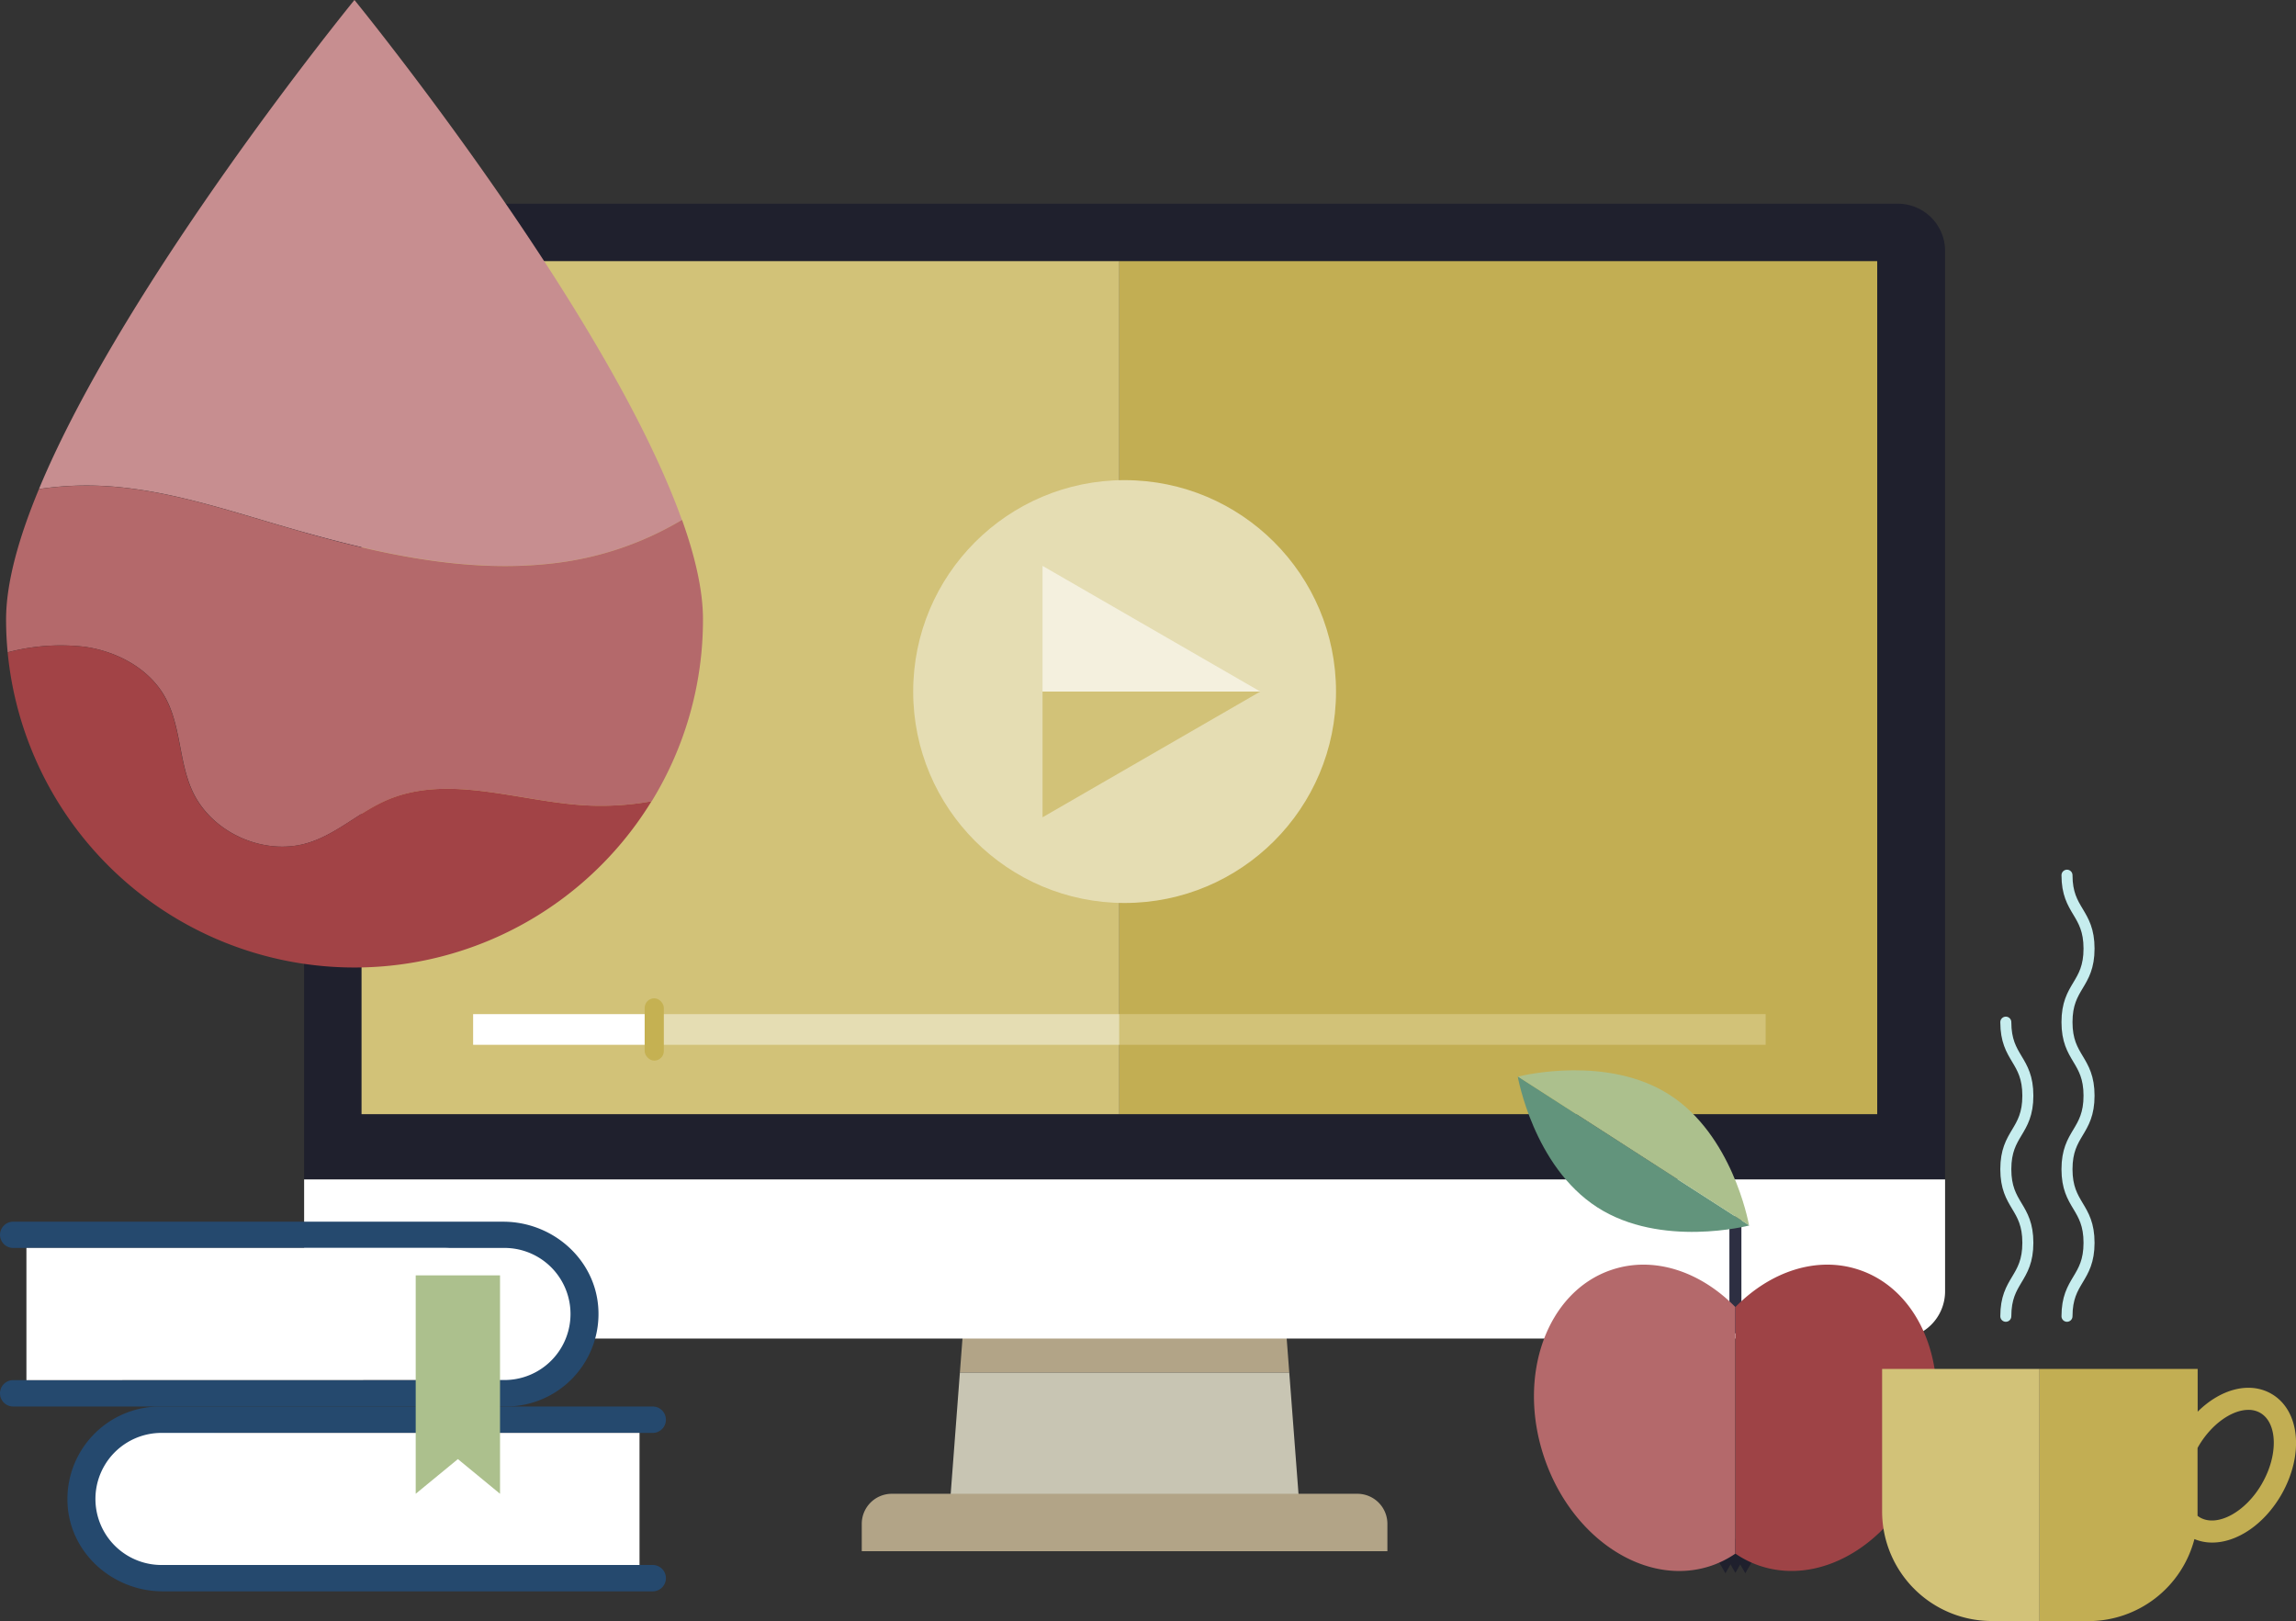<svg xmlns="http://www.w3.org/2000/svg" width="566.67" height="400.1" viewBox="0 0 566.67 400.1"><rect x="0" y="0" width="566.67" height="400.1" fill="#333333" stroke="none"/><defs><style>.cls-1{fill:#c8c5b3;}.cls-2{fill:#b2a487;}.cls-3{fill:#1f202d;}.cls-4{fill:#fff;}.cls-5{fill:#d2c278;}.cls-6{fill:#c2ae53;}.cls-7{fill:#e5ddb3;}.cls-8{fill:#f4f0de;}.cls-9{fill:#c5b152;}.cls-10{fill:#c78e90;}.cls-11{fill:#b4696b;}.cls-12{fill:#a24346;}.cls-13{fill:#25496e;}.cls-14,.cls-18{fill:none;}.cls-14{stroke:#2d2f42;stroke-miterlimit:10;stroke-width:2.96px;}.cls-15{fill:#62947c;}.cls-16{fill:#acc08d;}.cls-17{fill:#9e4346;}.cls-18{stroke:#c6edee;stroke-linecap:round;stroke-linejoin:round;stroke-width:2.72px;}</style></defs><g id="Ebene_2" data-name="Ebene 2"><g id="Ebene_2-2" data-name="Ebene 2"><polygon class="cls-1" points="236.91 338.73 234.42 371.57 320.7 371.57 318.2 338.73 236.91 338.73"/><polygon class="cls-2" points="316.83 320.7 238.28 320.7 236.91 338.73 318.2 338.73 316.83 320.7"/><path class="cls-2" d="M220.11,368.67H335a7.42,7.42,0,0,1,7.42,7.42v6.75a0,0,0,0,1,0,0H212.69a0,0,0,0,1,0,0v-6.75A7.42,7.42,0,0,1,220.11,368.67Z"/><path class="cls-3" d="M468.41,50.28H86.71A11.64,11.64,0,0,0,75.06,61.92V291.09h405V61.92A11.65,11.65,0,0,0,468.41,50.28Z"/><path class="cls-4" d="M315.22,291.09H75.06v27.63a11.64,11.64,0,0,0,11.65,11.64h381.7a11.65,11.65,0,0,0,11.65-11.64V291.09Z"/><polygon class="cls-5" points="230.82 64.45 89.23 64.45 89.23 206.03 89.23 274.98 276.27 274.98 276.27 64.45 230.82 64.45"/><rect class="cls-6" x="276.27" y="64.45" width="187.04" height="210.53"/><circle class="cls-7" cx="277.56" cy="170.68" r="52.18"/><polygon class="cls-5" points="257.31 201.71 311.05 170.68 257.31 170.68 257.31 201.71"/><polygon class="cls-8" points="257.31 170.68 311.05 170.68 257.31 139.66 257.31 170.68"/><rect class="cls-4" x="116.77" y="250.29" width="44.16" height="7.57"/><rect class="cls-7" x="160.92" y="250.29" width="115.35" height="7.57"/><rect class="cls-5" x="276.27" y="250.29" width="159.51" height="7.57"/><rect class="cls-9" x="159.11" y="246.39" width="4.73" height="15.37" rx="2.36"/><path class="cls-10" d="M23.46,119.85c14.8.41,29.14,4.93,43.34,9.13,22.77,6.73,46.43,12.78,70,10a79.49,79.49,0,0,0,31.49-10.66C149.73,76.29,87.48,0,87.48,0S31,69.18,9.61,120.7A79.24,79.24,0,0,1,23.46,119.85Z"/><path class="cls-11" d="M21,159.64c8.06,1.17,16,5.47,19.87,12.62,3.78,7,3.3,15.55,6.54,22.78,4.77,10.62,18.12,16.49,29.16,12.82,6.8-2.26,12.22-7.45,18.78-10.32,15.57-6.81,33.32.58,50.29,1.28a70.48,70.48,0,0,0,15.2-1.06,85.51,85.51,0,0,0,12.66-44.91c0-7.08-1.91-15.44-5.17-24.55A79.49,79.49,0,0,1,136.8,139c-23.57,2.8-47.23-3.25-70-10-14.2-4.2-28.54-8.72-43.34-9.13a79.24,79.24,0,0,0-13.85.85c-5,12-8.11,23.14-8.11,32.15q0,4.11.39,8.12A51.43,51.43,0,0,1,21,159.64Z"/><path class="cls-12" d="M145.6,198.82c-17-.7-34.72-8.09-50.29-1.28-6.56,2.87-12,8.06-18.78,10.32-11,3.67-24.39-2.2-29.16-12.82-3.24-7.23-2.76-15.81-6.54-22.78C37,165.11,29,160.81,21,159.64A51.43,51.43,0,0,0,1.89,161,86,86,0,0,0,160.8,197.76,70.48,70.48,0,0,1,145.6,198.82Z"/><path class="cls-13" d="M16.69,371.52a22.86,22.86,0,0,1,22.76-24.39H161.1a3.25,3.25,0,0,1,3.25,3.26h0a3.25,3.25,0,0,1-3.25,3.26H55.2c-8.28,0-15.66,6-16.7,14.17a16.3,16.3,0,0,0,16.15,18.42H161.1a3.25,3.25,0,0,1,3.25,3.25h0a3.25,3.25,0,0,1-3.25,3.26H40.16C28.05,392.75,17.51,383.61,16.69,371.52Z"/><path class="cls-4" d="M157.84,353.65v32.59H39.45a16.3,16.3,0,0,1,0-32.59Z"/><path class="cls-13" d="M147.66,322.75a22.83,22.83,0,0,1-22.75,24.38H3.26A3.25,3.25,0,0,1,0,343.88H0a3.26,3.26,0,0,1,3.26-3.26H109.15c8.28,0,15.67-5.95,16.71-14.17A16.31,16.31,0,0,0,109.7,308H3.26A3.26,3.26,0,0,1,0,304.78H0a3.26,3.26,0,0,1,3.26-3.26H124.19C136.3,301.52,146.85,310.66,147.66,322.75Z"/><path class="cls-4" d="M6.52,340.62V308H124.91a16.3,16.3,0,0,1,0,32.59Z"/><line class="cls-14" x1="428.31" y1="329.08" x2="428.31" y2="300.15"/><path class="cls-15" d="M374.67,265.71h-.07s3.85,22.11,19.62,32.26,37.48,4.49,37.48,4.49v-.06Z"/><path class="cls-16" d="M412.09,270.22c-15.27-9.83-36.12-4.84-37.42-4.51l57,36.7C431.45,301.09,427.36,280.05,412.09,270.22Z"/><polygon class="cls-3" points="430.76 388.29 435.59 379.92 425.93 379.92 430.76 388.29"/><polygon class="cls-3" points="428.31 388.18 433.13 379.82 423.48 379.82 428.31 388.18"/><polygon class="cls-3" points="425.85 388.29 430.68 379.92 421.02 379.92 425.85 388.29"/><path class="cls-11" d="M397.76,313.4c-16,5.36-23.44,26.07-16.66,46.24s25.22,32.17,41.19,26.81a24.41,24.41,0,0,0,6-3V322.58C419.7,313.81,408.2,309.89,397.76,313.4Z"/><path class="cls-17" d="M458.85,313.4c-10.44-3.51-21.94.41-30.54,9.18v60.86a24.34,24.34,0,0,0,6,3c16,5.36,34.42-6.64,41.19-26.81S474.83,318.76,458.85,313.4Z"/><polygon class="cls-16" points="123.41 368.67 113.01 360.11 102.6 368.67 102.6 314.76 123.41 314.76 123.41 368.67"/><path class="cls-18" d="M510.15,324.86c0-9.07,5.44-9.07,5.44-18.14s-5.44-9.08-5.44-18.15,5.44-9.08,5.44-18.15-5.44-9.08-5.44-18.15,5.44-9.08,5.44-18.15S510.15,225,510.15,216"/><path class="cls-18" d="M495.05,324.86c0-9.07,5.44-9.07,5.44-18.14s-5.44-9.08-5.44-18.15,5.44-9.08,5.44-18.15-5.44-9.08-5.44-18.15"/><path class="cls-5" d="M464.52,337.85V373a27.06,27.06,0,0,0,27.06,27.07h11.8V337.85Z"/><path class="cls-6" d="M560.6,344c-5.43-3.14-12.59-1.16-18.2,4.41V337.85h-39V400.1h12a27.08,27.08,0,0,0,26.2-20.25,11.35,11.35,0,0,0,4.4.86c6.06,0,12.78-4.41,17.07-11.84C568.7,359,567.65,348.06,560.6,344Zm-2.32,22.15c-4,7-11,10.83-15.31,8.37a5,5,0,0,1-.6-.42c0-.35,0-.7,0-1.06V357.38l.16-.31c3.21-5.56,8.29-9.11,12.38-9.11a5.73,5.73,0,0,1,2.93.74C562.13,351.16,562.32,359.15,558.28,366.14Z"/></g></g></svg>